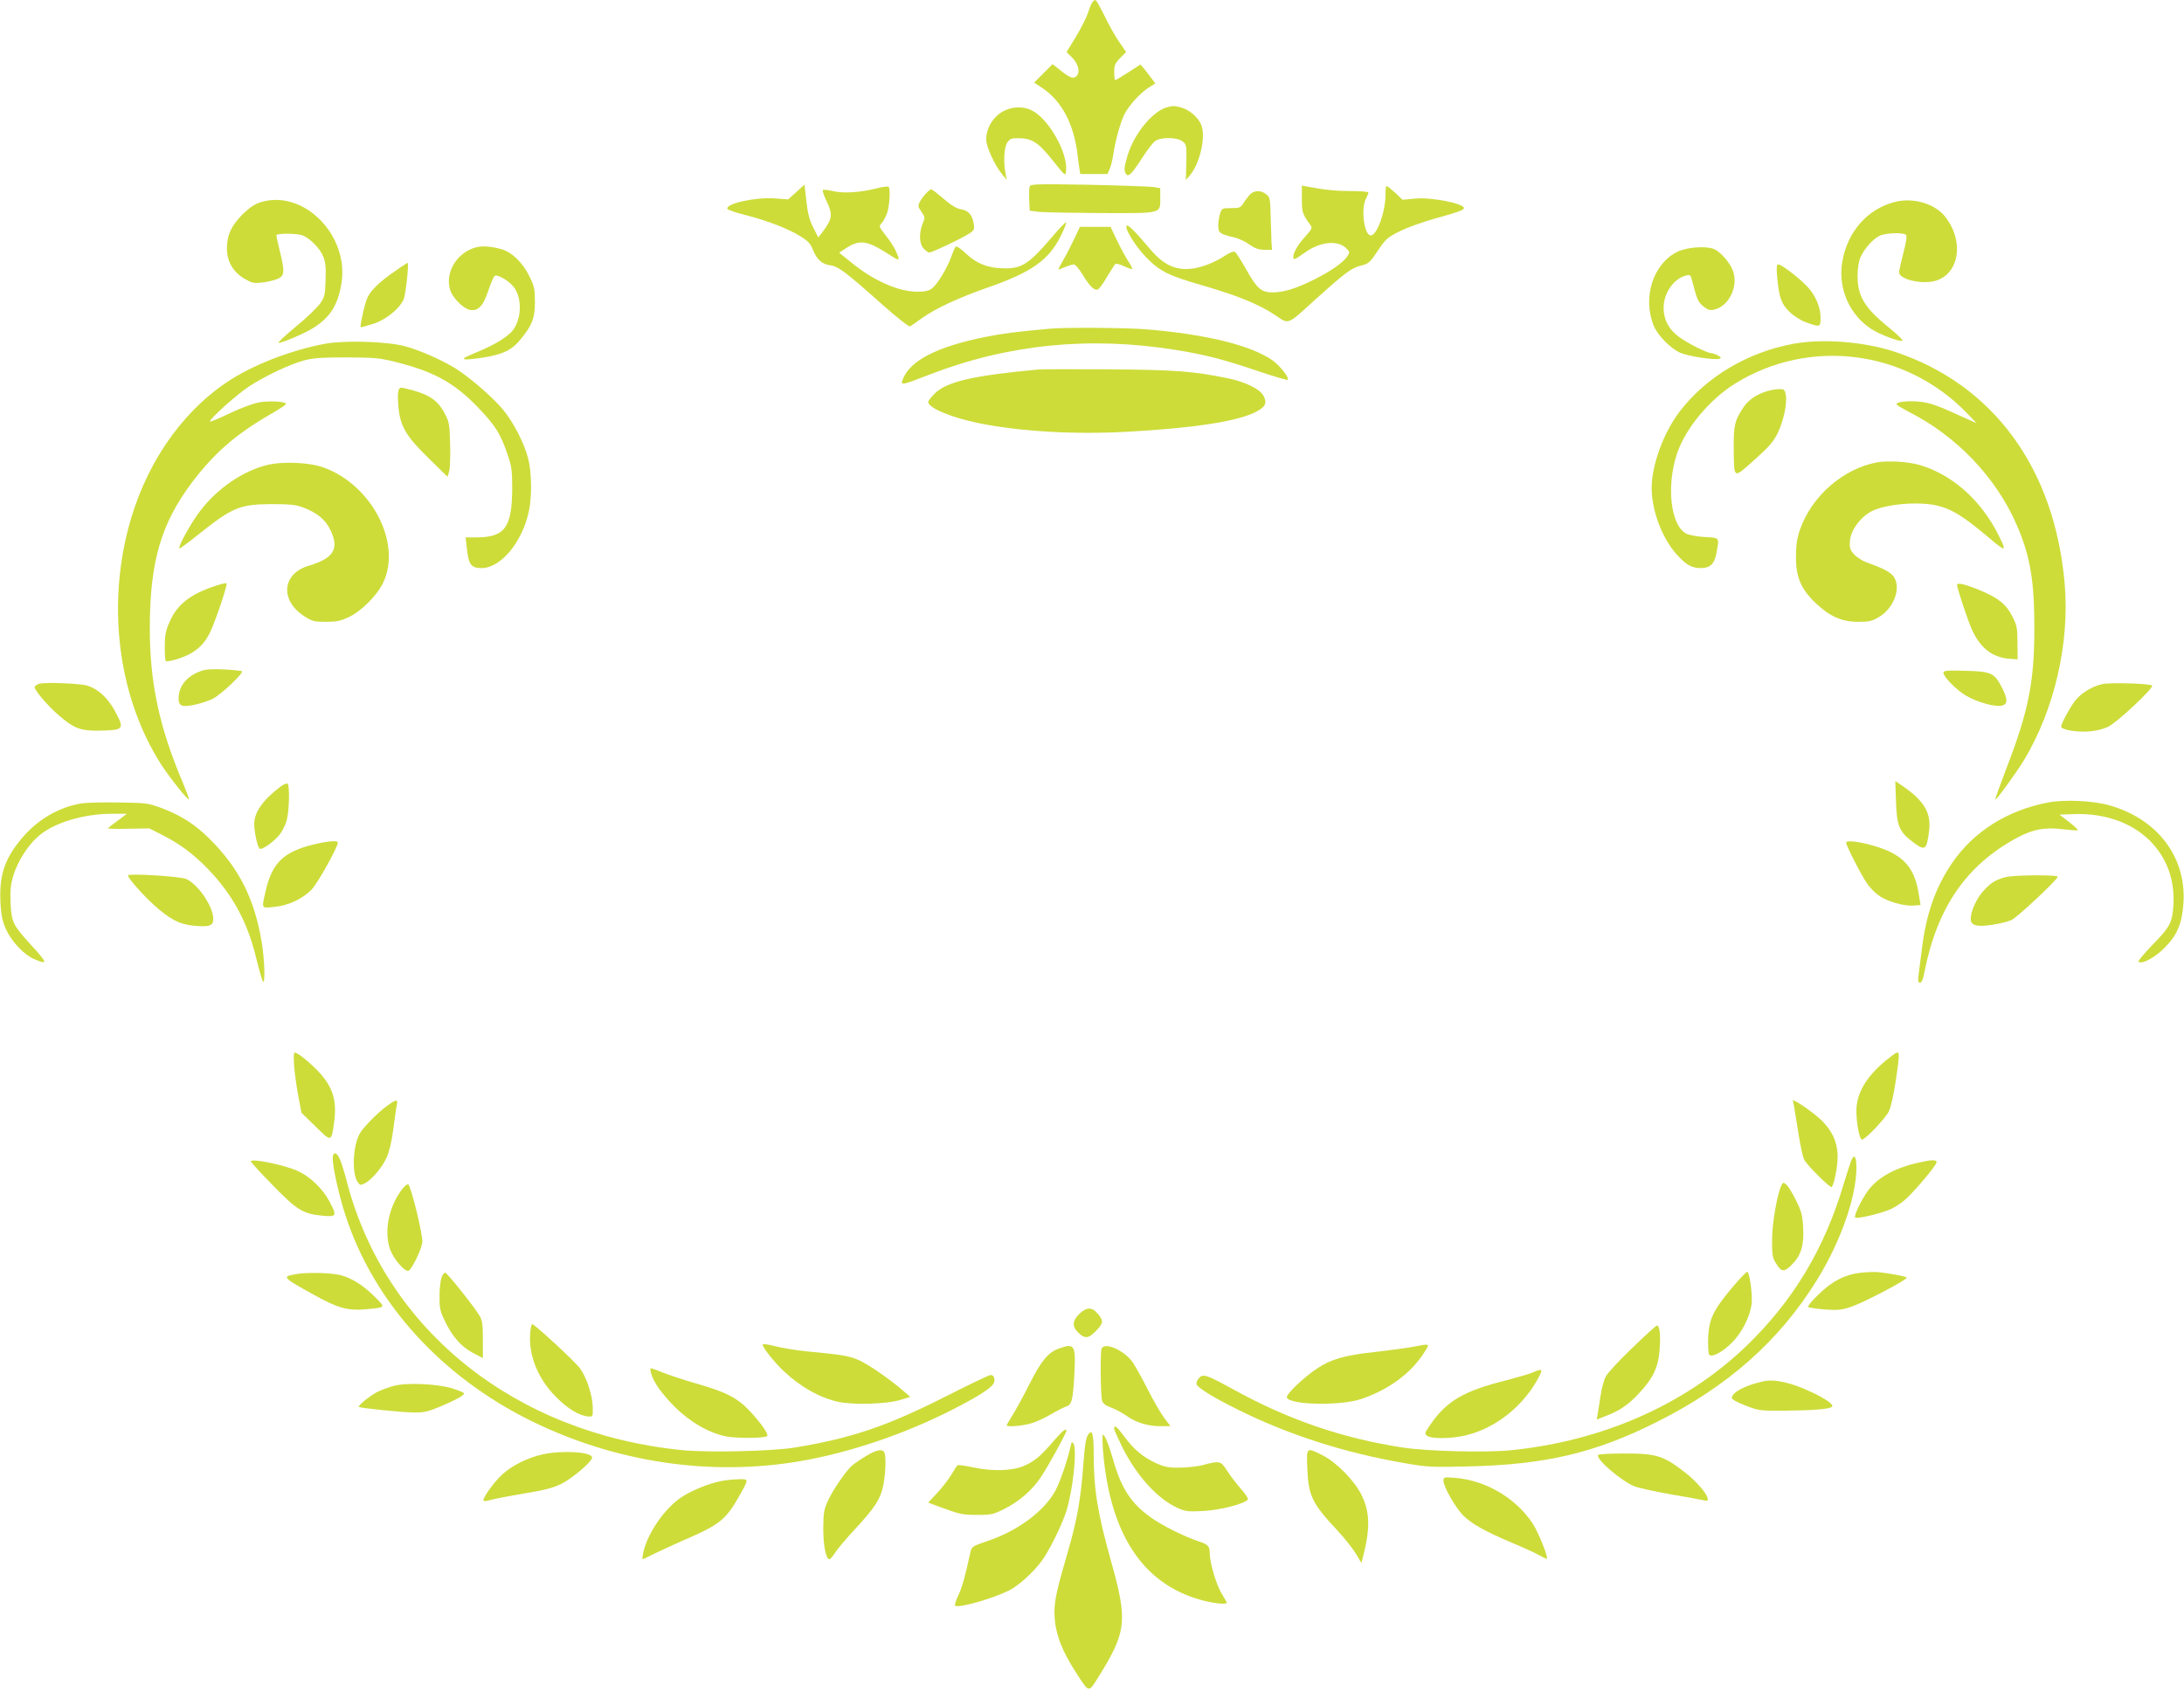 <?xml version="1.0" standalone="no"?>
<!DOCTYPE svg PUBLIC "-//W3C//DTD SVG 20010904//EN"
 "http://www.w3.org/TR/2001/REC-SVG-20010904/DTD/svg10.dtd">
<svg version="1.0" xmlns="http://www.w3.org/2000/svg"
 width="1280pt" height="991pt" viewBox="0 0 1280 991"
 preserveAspectRatio="xMidYMid meet">
<g transform="translate(0,991) scale(0.1,-0.1)"
fill="#cddc39" stroke="none">
<path d="M6403 9898 c-6 -7 -18 -36 -27 -65 -10 -28 -41 -91 -71 -140 l-54
-88 35 -35 c37 -39 46 -88 20 -109 -17 -15 -40 -5 -99 43 l-38 30 -54 -54 -54
-54 48 -32 c114 -77 184 -209 206 -389 3 -27 8 -65 11 -82 l5 -33 80 0 80 0
14 33 c7 17 16 55 20 82 10 74 42 191 66 237 26 51 93 124 142 155 l38 24 -20
27 c-11 15 -31 40 -43 56 l-24 28 -71 -46 c-39 -25 -74 -46 -77 -46 -3 0 -6
21 -6 47 0 40 5 52 35 83 l35 35 -41 60 c-23 33 -62 102 -86 153 -25 50 -48
92 -53 92 -4 0 -12 -6 -17 -12z"/>
<path d="M6836 9280 c-83 -25 -187 -153 -226 -276 -22 -73 -24 -92 -11 -113
14 -22 34 -1 96 95 29 45 63 89 76 98 34 23 130 22 160 -3 23 -18 24 -25 22
-123 l-3 -103 22 25 c61 72 97 229 68 299 -17 42 -70 88 -115 100 -46 12 -49
12 -89 1z"/>
<path d="M5868 9251 c-53 -34 -88 -96 -88 -158 0 -44 51 -155 96 -208 l24 -30
-7 40 c-13 68 -8 150 10 179 15 22 25 26 62 26 82 0 119 -23 203 -128 76 -96
77 -96 80 -64 11 108 -104 309 -203 356 -54 26 -124 21 -177 -13z"/>
<path d="M4667 8784 l-48 -43 -79 6 c-111 8 -287 -30 -277 -61 2 -6 50 -23
108 -37 131 -34 248 -79 320 -124 44 -27 60 -44 73 -78 22 -57 54 -86 101 -92
48 -6 92 -40 299 -224 90 -80 163 -138 170 -134 6 3 39 26 72 50 81 57 217
120 384 178 258 90 357 161 427 302 20 40 34 76 31 79 -3 3 -40 -35 -81 -84
-133 -156 -177 -186 -278 -185 -95 0 -163 26 -227 86 -30 29 -56 46 -61 41 -4
-5 -16 -31 -26 -59 -24 -67 -80 -160 -112 -185 -20 -15 -41 -20 -88 -20 -108
0 -256 65 -384 170 l-73 59 48 31 c73 46 119 39 237 -37 61 -39 68 -41 62 -21
-13 40 -37 82 -77 132 -38 49 -38 49 -19 70 10 12 24 39 31 60 14 43 19 140 8
151 -4 4 -35 0 -70 -9 -92 -24 -196 -31 -257 -16 -29 7 -55 9 -58 6 -4 -4 5
-31 20 -62 39 -80 36 -106 -21 -182 l-26 -34 -30 59 c-22 43 -32 82 -40 154
l-11 97 -48 -44z"/>
<path d="M6035 8818 c-3 -8 -5 -44 -3 -79 l3 -64 55 -7 c30 -3 195 -6 366 -7
360 -1 344 -5 344 91 l0 55 -42 7 c-24 3 -195 9 -380 13 -295 5 -338 4 -343
-9z"/>
<path d="M7630 8744 c0 -79 3 -89 52 -156 10 -14 5 -23 -29 -61 -44 -48 -73
-96 -73 -122 0 -21 5 -20 67 24 93 67 198 76 248 21 16 -17 16 -20 0 -44 -24
-36 -96 -86 -190 -133 -105 -53 -176 -75 -241 -77 -71 -1 -95 19 -160 134 -29
52 -59 99 -66 103 -9 6 -32 -4 -67 -27 -29 -20 -85 -46 -123 -57 -125 -38
-214 -10 -305 98 -88 104 -131 148 -140 140 -14 -15 52 -122 117 -188 80 -81
129 -105 334 -164 195 -56 324 -109 418 -171 85 -57 67 -64 241 94 170 153
207 181 263 195 45 11 53 18 99 87 46 69 56 78 130 115 44 22 137 55 205 74
132 36 170 50 170 61 0 27 -190 65 -286 56 l-74 -7 -43 41 c-25 22 -47 40 -51
40 -3 0 -6 -24 -6 -53 0 -99 -50 -237 -86 -237 -39 0 -59 155 -29 214 8 15 15
32 15 37 0 5 -44 9 -97 9 -91 0 -162 7 -255 25 l-38 7 0 -78z"/>
<path d="M5427 8776 c-13 -13 -29 -36 -36 -49 -12 -23 -11 -29 9 -58 21 -29
22 -35 10 -63 -24 -57 -24 -118 0 -149 12 -15 28 -27 37 -27 16 0 179 77 232
110 30 19 33 25 28 57 -9 54 -31 79 -74 86 -28 5 -58 23 -103 62 -35 30 -67
55 -72 55 -5 0 -19 -11 -31 -24z"/>
<path d="M7324 8768 c-11 -13 -28 -35 -37 -50 -16 -25 -23 -28 -71 -28 -52 0
-55 -1 -65 -31 -6 -18 -11 -49 -11 -70 0 -44 8 -50 87 -69 29 -6 72 -26 95
-43 33 -23 54 -31 88 -31 l45 -1 -3 45 c-1 25 -3 94 -5 154 -2 100 -4 110 -26
127 -31 26 -73 24 -97 -3z"/>
<path d="M1526 8724 c-34 -11 -65 -32 -103 -69 -68 -69 -92 -121 -93 -201 0
-77 36 -139 105 -179 41 -24 53 -27 101 -21 31 3 71 13 90 21 42 17 44 40 14
163 -11 46 -20 87 -20 93 0 12 121 12 154 -1 42 -16 104 -79 121 -125 13 -32
16 -67 13 -138 -3 -88 -5 -98 -34 -139 -17 -23 -81 -85 -143 -135 -61 -51
-106 -93 -99 -93 26 1 159 58 208 90 96 62 140 132 161 257 47 285 -224 557
-475 477z"/>
<path d="M11105 8726 c-161 -41 -278 -175 -308 -351 -26 -154 42 -311 171
-394 52 -33 158 -73 181 -69 8 2 -29 38 -81 80 -141 114 -182 183 -181 303 0
43 7 85 17 107 21 48 71 105 110 125 35 18 141 22 157 6 6 -6 1 -42 -16 -107
-14 -54 -25 -104 -25 -112 0 -39 120 -70 201 -53 150 32 186 231 69 379 -61
77 -188 114 -295 86z"/>
<path d="M6295 8508 c-19 -40 -48 -97 -65 -125 -17 -29 -29 -53 -26 -53 2 0
20 7 39 15 20 8 43 15 51 15 8 0 30 -26 50 -58 41 -69 70 -97 90 -89 8 3 33
37 55 76 23 38 45 72 49 75 4 2 27 -4 51 -15 24 -11 46 -18 47 -16 2 2 -10 26
-28 53 -17 27 -46 82 -65 122 l-34 72 -90 0 -90 0 -34 -72z"/>
<path d="M2793 8461 c-115 -29 -188 -149 -154 -253 15 -45 75 -105 113 -114
49 -10 79 20 109 110 15 43 31 82 37 88 15 15 96 -34 120 -74 42 -68 37 -175
-10 -241 -27 -37 -102 -85 -203 -127 -93 -40 -90 -38 -82 -46 3 -3 52 1 108
10 118 19 170 44 222 109 66 81 82 123 82 217 0 76 -3 92 -33 152 -37 76 -101
139 -159 156 -57 17 -114 22 -150 13z"/>
<path d="M9835 8436 c-146 -68 -212 -271 -141 -439 22 -54 100 -132 154 -155
49 -21 204 -44 230 -35 11 5 9 9 -9 19 -13 7 -31 13 -39 14 -25 0 -140 58
-191 96 -58 42 -89 101 -89 169 0 87 59 172 132 190 25 6 27 4 37 -37 26 -101
33 -118 63 -143 24 -20 39 -25 60 -21 93 18 152 145 111 237 -22 50 -74 106
-110 120 -47 18 -155 10 -208 -15z"/>
<path d="M2313 8319 c-84 -57 -136 -107 -158 -150 -15 -28 -47 -170 -41 -177
2 -1 33 7 71 19 75 23 157 89 181 145 12 29 32 215 23 213 -2 0 -37 -22 -76
-50z"/>
<path d="M10415 8293 c11 -124 24 -163 70 -208 26 -26 64 -51 99 -64 81 -30
86 -29 86 23 0 60 -23 121 -67 174 -39 47 -159 142 -181 142 -9 0 -11 -16 -7
-67z"/>
<path d="M6150 7983 c-199 -18 -272 -28 -375 -48 -283 -57 -443 -139 -484
-249 -15 -37 -6 -35 156 28 459 178 938 226 1442 145 167 -26 294 -59 489
-126 90 -30 166 -53 169 -49 11 11 -47 85 -91 115 -126 87 -386 151 -731 180
-109 10 -490 13 -575 4z"/>
<path d="M1905 7895 c-203 -38 -431 -127 -578 -227 -276 -187 -483 -496 -577
-862 -123 -480 -49 -999 197 -1381 49 -75 154 -207 160 -201 3 2 -14 46 -35
97 -139 327 -195 589 -194 914 1 382 66 607 248 848 126 167 252 278 446 391
54 31 100 61 103 66 10 15 -85 23 -152 12 -40 -7 -106 -31 -179 -66 -63 -30
-114 -51 -114 -47 0 17 157 158 227 204 90 60 239 131 324 154 51 14 102 18
249 18 168 -1 195 -3 293 -28 223 -56 343 -123 483 -270 98 -102 129 -153 169
-272 24 -69 27 -96 27 -197 -1 -230 -43 -288 -210 -288 l-63 0 7 -62 c10 -98
25 -118 87 -118 112 0 239 153 277 335 18 83 16 227 -4 305 -23 92 -86 214
-149 290 -56 67 -174 171 -260 229 -73 50 -222 117 -312 141 -107 29 -353 36
-470 15z"/>
<path d="M10512 7895 c-269 -49 -514 -195 -669 -399 -95 -125 -163 -314 -163
-448 1 -133 61 -292 146 -387 55 -62 89 -81 142 -81 55 0 80 24 92 89 17 92
20 88 -67 93 -43 2 -91 11 -108 19 -94 45 -121 282 -55 474 50 146 191 315
340 407 434 269 997 198 1355 -171 l60 -62 -80 36 c-151 69 -190 83 -252 90
-69 8 -146 -1 -137 -16 3 -5 33 -23 67 -41 283 -142 517 -387 638 -668 78
-181 102 -323 102 -605 0 -309 -34 -483 -162 -814 -39 -102 -69 -186 -67 -188
5 -6 127 163 170 234 177 296 266 682 237 1027 -57 678 -417 1172 -996 1364
-179 59 -419 78 -593 47z"/>
<path d="M6085 7744 c-387 -36 -535 -71 -607 -141 -21 -21 -38 -43 -38 -49 0
-35 134 -91 294 -124 241 -49 556 -68 870 -51 373 20 629 58 743 110 69 33 82
55 58 101 -21 40 -110 83 -215 104 -200 40 -300 48 -685 51 -209 1 -398 1
-420 -1z"/>
<path d="M2335 7620 c-4 -12 -4 -54 0 -93 10 -115 44 -173 176 -302 l112 -110
10 35 c5 19 7 91 5 160 -3 116 -6 129 -33 179 -44 81 -97 114 -237 146 -21 5
-27 3 -33 -15z"/>
<path d="M10353 7616 c-62 -20 -107 -51 -136 -95 -50 -75 -57 -105 -56 -235 2
-188 -5 -184 121 -72 87 78 112 107 137 158 35 74 56 172 47 223 -6 32 -10 35
-39 34 -18 0 -51 -6 -74 -13z"/>
<path d="M11003 7200 c-200 -36 -387 -199 -455 -398 -17 -50 -22 -90 -22 -157
-1 -118 30 -189 115 -270 82 -78 153 -110 249 -110 64 0 82 4 122 28 82 48
128 159 93 226 -16 33 -55 55 -167 95 -26 10 -59 32 -74 49 -22 26 -25 38 -22
78 6 62 60 136 125 171 61 33 197 53 311 45 127 -9 200 -48 381 -201 99 -84
104 -82 53 19 -102 203 -269 352 -460 409 -69 20 -183 27 -249 16z"/>
<path d="M1565 7184 c-143 -35 -292 -138 -392 -269 -52 -67 -131 -210 -122
-220 3 -2 52 34 109 80 202 161 245 179 430 180 109 0 145 -4 185 -19 82 -31
130 -70 159 -128 57 -113 24 -170 -124 -214 -157 -46 -171 -203 -27 -296 47
-30 58 -33 127 -33 61 0 86 5 133 27 74 35 165 125 202 201 111 229 -62 570
-344 675 -84 32 -245 39 -336 16z"/>
<path d="M1260 6475 c-146 -49 -221 -108 -265 -208 -23 -51 -29 -77 -29 -144
-1 -45 2 -85 6 -88 4 -4 39 2 77 15 87 28 143 74 180 149 30 58 104 278 99
291 -2 4 -32 -3 -68 -15z"/>
<path d="M11470 6481 c0 -18 61 -203 86 -259 49 -111 122 -167 225 -174 l44
-3 -1 96 c0 86 -3 103 -30 155 -35 71 -82 109 -188 153 -89 37 -136 48 -136
32z"/>
<path d="M1176 5976 c-80 -30 -124 -82 -129 -151 -3 -53 16 -63 94 -46 35 7
83 23 108 36 47 24 180 150 169 160 -3 3 -50 8 -104 11 -73 3 -109 1 -138 -10z"/>
<path d="M11390 5967 c0 -24 75 -100 131 -134 65 -39 173 -69 212 -59 35 8 35
36 0 106 -45 86 -62 94 -214 98 -107 3 -129 1 -129 -11z"/>
<path d="M231 5902 c-14 -4 -26 -12 -28 -18 -5 -15 75 -110 139 -165 92 -79
128 -93 236 -92 151 3 154 7 94 118 -42 76 -97 126 -160 146 -44 13 -247 21
-281 11z"/>
<path d="M12321 5900 c-59 -13 -123 -52 -159 -97 -30 -39 -82 -135 -82 -152 0
-18 83 -33 156 -29 47 3 88 13 120 28 54 27 269 229 257 241 -13 13 -243 19
-292 9z"/>
<path d="M11112 5214 c4 -142 19 -179 94 -236 77 -59 85 -54 100 60 13 105
-26 174 -150 261 l-48 33 4 -118z"/>
<path d="M1644 5299 c-103 -78 -154 -150 -154 -219 0 -46 18 -130 31 -144 11
-12 83 38 119 83 15 20 33 56 40 81 16 58 19 212 4 217 -6 2 -24 -6 -40 -18z"/>
<path d="M12003 5206 c-239 -46 -437 -171 -563 -356 -96 -142 -150 -294 -175
-494 -8 -66 -18 -140 -21 -163 -4 -33 -2 -43 9 -43 10 0 18 21 26 63 75 379
246 627 544 787 93 50 163 62 268 49 45 -5 84 -8 86 -5 3 2 -20 24 -51 48
l-56 43 93 3 c174 5 331 -51 437 -156 99 -100 146 -226 138 -377 -6 -102 -19
-128 -126 -237 -47 -49 -82 -91 -79 -95 18 -18 94 22 152 80 76 76 104 143
112 267 16 268 -154 491 -437 570 -97 27 -261 34 -357 16z"/>
<path d="M473 5200 c-133 -24 -254 -95 -346 -205 -102 -122 -133 -218 -124
-382 4 -71 12 -106 32 -150 32 -71 105 -149 163 -174 85 -37 83 -26 -18 84
-104 114 -113 132 -118 244 -3 73 0 106 16 160 25 82 82 173 142 227 92 83
266 136 443 136 l81 0 -53 -40 c-30 -21 -56 -42 -59 -45 -3 -3 50 -5 119 -3
l124 2 75 -38 c105 -53 183 -111 271 -202 143 -149 231 -312 281 -522 17 -70
35 -131 39 -136 14 -16 10 121 -6 224 -42 260 -133 441 -309 615 -84 83 -165
135 -278 178 -80 29 -90 31 -253 33 -93 2 -193 -1 -222 -6z"/>
<path d="M1838 4960 c-178 -44 -244 -108 -282 -277 -23 -102 -26 -97 52 -89
82 8 161 45 217 100 35 35 155 250 155 277 0 14 -58 9 -142 -11z"/>
<path d="M10820 4970 c0 -17 87 -187 122 -238 16 -24 47 -56 69 -71 47 -35
149 -64 205 -59 l40 3 -12 74 c-25 146 -90 218 -239 266 -99 31 -185 43 -185
25z"/>
<path d="M750 4778 c0 -15 82 -108 149 -170 95 -86 150 -115 233 -124 94 -9
118 -2 118 39 0 74 -90 205 -160 235 -36 15 -340 34 -340 20z"/>
<path d="M11757 4769 c-58 -14 -91 -34 -135 -84 -40 -46 -72 -117 -72 -162 0
-38 36 -48 126 -34 42 6 93 19 113 28 36 17 271 238 271 254 0 12 -254 10
-303 -2z"/>
<path d="M1724 3658 c4 -46 15 -125 25 -177 l18 -94 83 -81 c93 -91 92 -92
108 24 18 127 -7 208 -90 297 -54 57 -123 113 -141 113 -6 0 -7 -30 -3 -82z"/>
<path d="M11084 3718 c-136 -102 -204 -208 -204 -320 0 -73 18 -168 33 -168
19 0 137 124 157 165 12 24 29 99 40 176 28 189 28 188 -26 147z"/>
<path d="M2269 3428 c-57 -41 -145 -131 -163 -167 -38 -73 -44 -227 -11 -278
15 -22 17 -22 44 -9 41 22 100 91 127 151 15 33 30 94 39 166 8 63 17 126 21
142 7 35 -3 34 -57 -5z"/>
<path d="M10514 3429 c3 -18 15 -91 26 -161 11 -71 26 -141 34 -156 18 -34
153 -168 161 -160 14 14 35 118 35 177 0 97 -42 176 -134 248 -38 30 -83 61
-99 70 l-30 15 7 -33z"/>
<path d="M1950 3119 c0 -52 38 -223 76 -337 166 -507 559 -941 1089 -1202 494
-243 1053 -326 1580 -234 288 50 609 159 885 300 161 82 239 133 246 161 7 26
-2 43 -21 43 -7 0 -123 -55 -257 -123 -351 -178 -558 -248 -895 -303 -134 -21
-508 -30 -659 -14 -975 98 -1731 703 -1959 1565 -14 55 -33 117 -42 138 -20
46 -43 49 -43 6z"/>
<path d="M10850 3108 c-5 -13 -26 -77 -46 -143 -113 -379 -297 -683 -571 -947
-356 -341 -840 -555 -1378 -609 -150 -15 -491 -6 -635 16 -357 55 -673 164
-998 344 -152 83 -171 90 -196 62 -10 -11 -16 -27 -13 -36 9 -21 95 -75 236
-145 298 -149 627 -255 979 -316 137 -24 162 -25 372 -20 455 10 746 78 1107
259 417 208 720 476 940 831 140 225 233 490 233 661 0 66 -12 84 -30 43z"/>
<path d="M1470 3102 c0 -4 57 -67 128 -139 143 -147 178 -168 290 -179 86 -8
89 -3 41 87 -39 72 -112 142 -182 174 -77 36 -277 77 -277 57z"/>
<path d="M11245 3095 c-140 -31 -242 -88 -299 -167 -39 -55 -82 -146 -73 -155
10 -10 156 25 212 51 28 13 68 41 91 63 65 63 174 195 174 210 0 16 -26 16
-105 -2z"/>
<path d="M10441 2962 c-24 -46 -55 -220 -55 -317 -1 -83 2 -106 19 -134 34
-58 49 -61 95 -16 55 54 74 114 68 221 -4 70 -10 94 -41 156 -20 41 -45 82
-56 92 -19 17 -20 17 -30 -2z"/>
<path d="M2356 2938 c-77 -101 -106 -243 -71 -348 18 -54 81 -130 107 -130 16
0 74 114 83 165 7 35 -67 337 -83 343 -6 2 -22 -12 -36 -30z"/>
<path d="M10154 2365 c-114 -136 -138 -187 -143 -298 -1 -49 1 -93 7 -99 16
-16 78 17 132 71 59 59 106 152 116 227 6 52 -11 180 -25 189 -4 2 -43 -38
-87 -90z"/>
<path d="M10902 2449 c-91 -11 -163 -48 -243 -126 -38 -36 -66 -70 -62 -74 5
-4 49 -11 98 -15 78 -5 99 -3 155 16 74 25 331 160 325 171 -5 7 -103 26 -170
32 -22 2 -68 0 -103 -4z"/>
<path d="M1727 2440 c-75 -14 -70 -19 113 -120 140 -78 199 -94 300 -85 122
11 120 9 64 66 -71 73 -144 119 -211 135 -61 14 -202 17 -266 4z"/>
<path d="M2588 2423 c-6 -16 -12 -64 -12 -108 -1 -68 3 -89 27 -140 45 -96 97
-157 166 -194 l61 -32 0 108 c0 93 -3 113 -21 143 -34 56 -189 250 -200 250
-5 0 -15 -12 -21 -27z"/>
<path d="M6331 2213 c-46 -42 -50 -76 -13 -113 40 -39 60 -38 105 8 44 45 46
60 11 101 -32 39 -64 40 -103 4z"/>
<path d="M3108 2103 c-13 -133 43 -274 151 -382 67 -68 136 -110 188 -114 28
-2 28 -1 27 54 -1 68 -36 175 -74 227 -25 36 -259 253 -280 260 -4 2 -10 -19
-12 -45z"/>
<path d="M9566 2008 c-76 -72 -145 -147 -155 -167 -11 -20 -24 -70 -30 -111
-6 -41 -14 -90 -17 -108 l-6 -33 51 20 c83 31 134 66 198 135 83 89 112 151
120 258 6 86 0 138 -16 138 -5 0 -70 -59 -145 -132z"/>
<path d="M4470 2028 c0 -18 67 -102 122 -154 100 -94 206 -154 315 -180 89
-21 294 -15 373 11 l55 17 -35 30 c-83 72 -200 153 -258 181 -63 29 -96 35
-318 56 -61 6 -143 20 -182 30 -42 11 -72 15 -72 9z"/>
<path d="M8274 2014 c-39 -7 -136 -20 -215 -29 -178 -19 -258 -42 -340 -97
-80 -53 -183 -152 -177 -170 15 -44 315 -50 438 -8 159 54 290 151 365 269 37
59 42 56 -71 35z"/>
<path d="M6206 2005 c-63 -22 -103 -71 -172 -207 -35 -70 -80 -152 -99 -182
-19 -30 -35 -58 -35 -61 0 -11 88 -4 141 11 30 8 83 33 119 54 36 21 75 41 88
45 33 10 40 37 48 178 10 184 4 196 -90 162z"/>
<path d="M6456 2004 c-8 -21 -6 -273 3 -304 5 -17 20 -29 53 -41 25 -9 66 -31
90 -48 56 -40 124 -61 200 -61 l58 0 -35 46 c-19 25 -62 98 -95 163 -32 64
-73 137 -89 162 -48 72 -168 126 -185 83z"/>
<path d="M3815 1863 c13 -52 60 -119 139 -199 90 -90 199 -153 302 -174 58
-12 227 -11 240 2 10 10 -34 74 -100 145 -71 77 -140 113 -312 162 -76 22
-167 52 -201 66 -35 14 -65 25 -69 25 -3 0 -3 -12 1 -27z"/>
<path d="M8981 1864 c-19 -8 -88 -28 -153 -45 -251 -63 -350 -121 -447 -263
-32 -47 -33 -50 -16 -63 25 -18 143 -17 225 3 178 42 346 177 434 352 19 37
11 40 -43 16z"/>
<path d="M10335 1813 c-109 -24 -185 -65 -185 -98 0 -8 35 -27 80 -44 77 -30
85 -31 232 -30 159 1 262 9 275 23 12 12 -35 46 -123 87 -114 54 -215 77 -279
62z"/>
<path d="M2303 1785 c-29 -8 -71 -24 -93 -35 -41 -21 -114 -80 -107 -87 8 -7
261 -33 329 -33 54 0 82 7 148 35 92 39 140 66 140 77 0 4 -30 17 -67 29 -90
28 -275 36 -350 14z"/>
<path d="M6530 1535 c0 -8 23 -58 50 -113 85 -167 204 -297 319 -350 49 -22
62 -24 155 -19 95 5 233 40 259 66 5 5 -12 32 -38 61 -26 30 -63 77 -82 107
-38 60 -44 61 -137 37 -33 -10 -97 -17 -141 -17 -67 -1 -90 4 -139 26 -77 35
-130 80 -186 155 -46 62 -60 73 -60 47z"/>
<path d="M6175 1463 c-72 -85 -111 -118 -172 -145 -67 -30 -183 -34 -296 -10
-48 10 -91 16 -95 13 -4 -3 -20 -27 -35 -53 -15 -26 -52 -74 -82 -107 l-55
-59 67 -25 c119 -44 134 -47 223 -47 80 0 93 3 156 35 86 43 163 109 214 186
39 56 150 259 150 272 0 19 -23 0 -75 -60z"/>
<path d="M6376 1498 c-12 -18 -19 -66 -26 -164 -15 -205 -37 -331 -87 -504
-68 -233 -83 -299 -83 -370 0 -116 40 -224 137 -371 67 -102 63 -102 122 -7
164 263 171 328 72 679 -78 279 -101 418 -101 624 0 124 -9 152 -34 113z"/>
<path d="M6464 1413 c39 -492 231 -787 576 -882 68 -19 150 -28 150 -16 0 3
-14 27 -30 54 -31 50 -70 180 -70 235 0 43 -9 52 -65 71 -87 29 -215 93 -280
140 -115 81 -174 172 -220 335 -27 94 -50 150 -61 150 -4 0 -3 -39 0 -87z"/>
<path d="M6275 1434 c-17 -79 -60 -205 -88 -259 -64 -121 -220 -238 -399 -298
-93 -32 -93 -32 -102 -72 -29 -135 -49 -206 -71 -250 -13 -27 -21 -53 -17 -57
17 -17 219 41 316 89 57 29 142 106 192 174 44 60 115 204 143 289 39 122 65
363 42 399 -8 12 -11 8 -16 -15z"/>
<path d="M5074 1374 c-32 -19 -70 -45 -83 -57 -37 -35 -109 -140 -138 -203
-24 -52 -27 -71 -28 -164 0 -101 16 -180 36 -180 5 0 20 17 33 38 13 21 67 85
121 143 113 122 145 171 162 253 13 65 17 164 7 190 -10 25 -46 19 -110 -20z"/>
<path d="M7662 1298 c7 -158 29 -202 177 -360 39 -42 87 -102 106 -133 l34
-57 10 39 c42 163 40 260 -9 359 -41 84 -147 192 -228 233 -97 49 -95 50 -90
-81z"/>
<path d="M3181 1385 c-86 -19 -176 -63 -235 -116 -50 -44 -122 -146 -112 -156
3 -4 23 -1 43 5 21 6 108 23 193 37 116 19 171 33 218 56 65 32 182 131 182
155 0 33 -170 44 -289 19z"/>
<path d="M9366 1381 c-14 -23 127 -145 209 -182 23 -10 119 -31 215 -48 96
-16 185 -33 198 -36 58 -18 -11 84 -110 162 -130 101 -167 113 -364 113 -79 0
-145 -4 -148 -9z"/>
<path d="M8460 1230 c0 -35 68 -154 115 -203 49 -49 131 -95 290 -162 60 -25
129 -56 153 -70 25 -14 47 -24 48 -22 9 9 -51 158 -83 206 -99 150 -276 254
-455 268 -65 5 -68 5 -68 -17z"/>
<path d="M4230 1229 c-76 -14 -182 -58 -240 -98 -97 -66 -195 -210 -219 -318
-5 -24 -7 -43 -5 -43 3 0 35 15 72 34 37 18 132 62 211 96 166 73 209 109 278
231 64 113 64 109 2 108 -30 -1 -74 -5 -99 -10z"/>
</g>
</svg>
